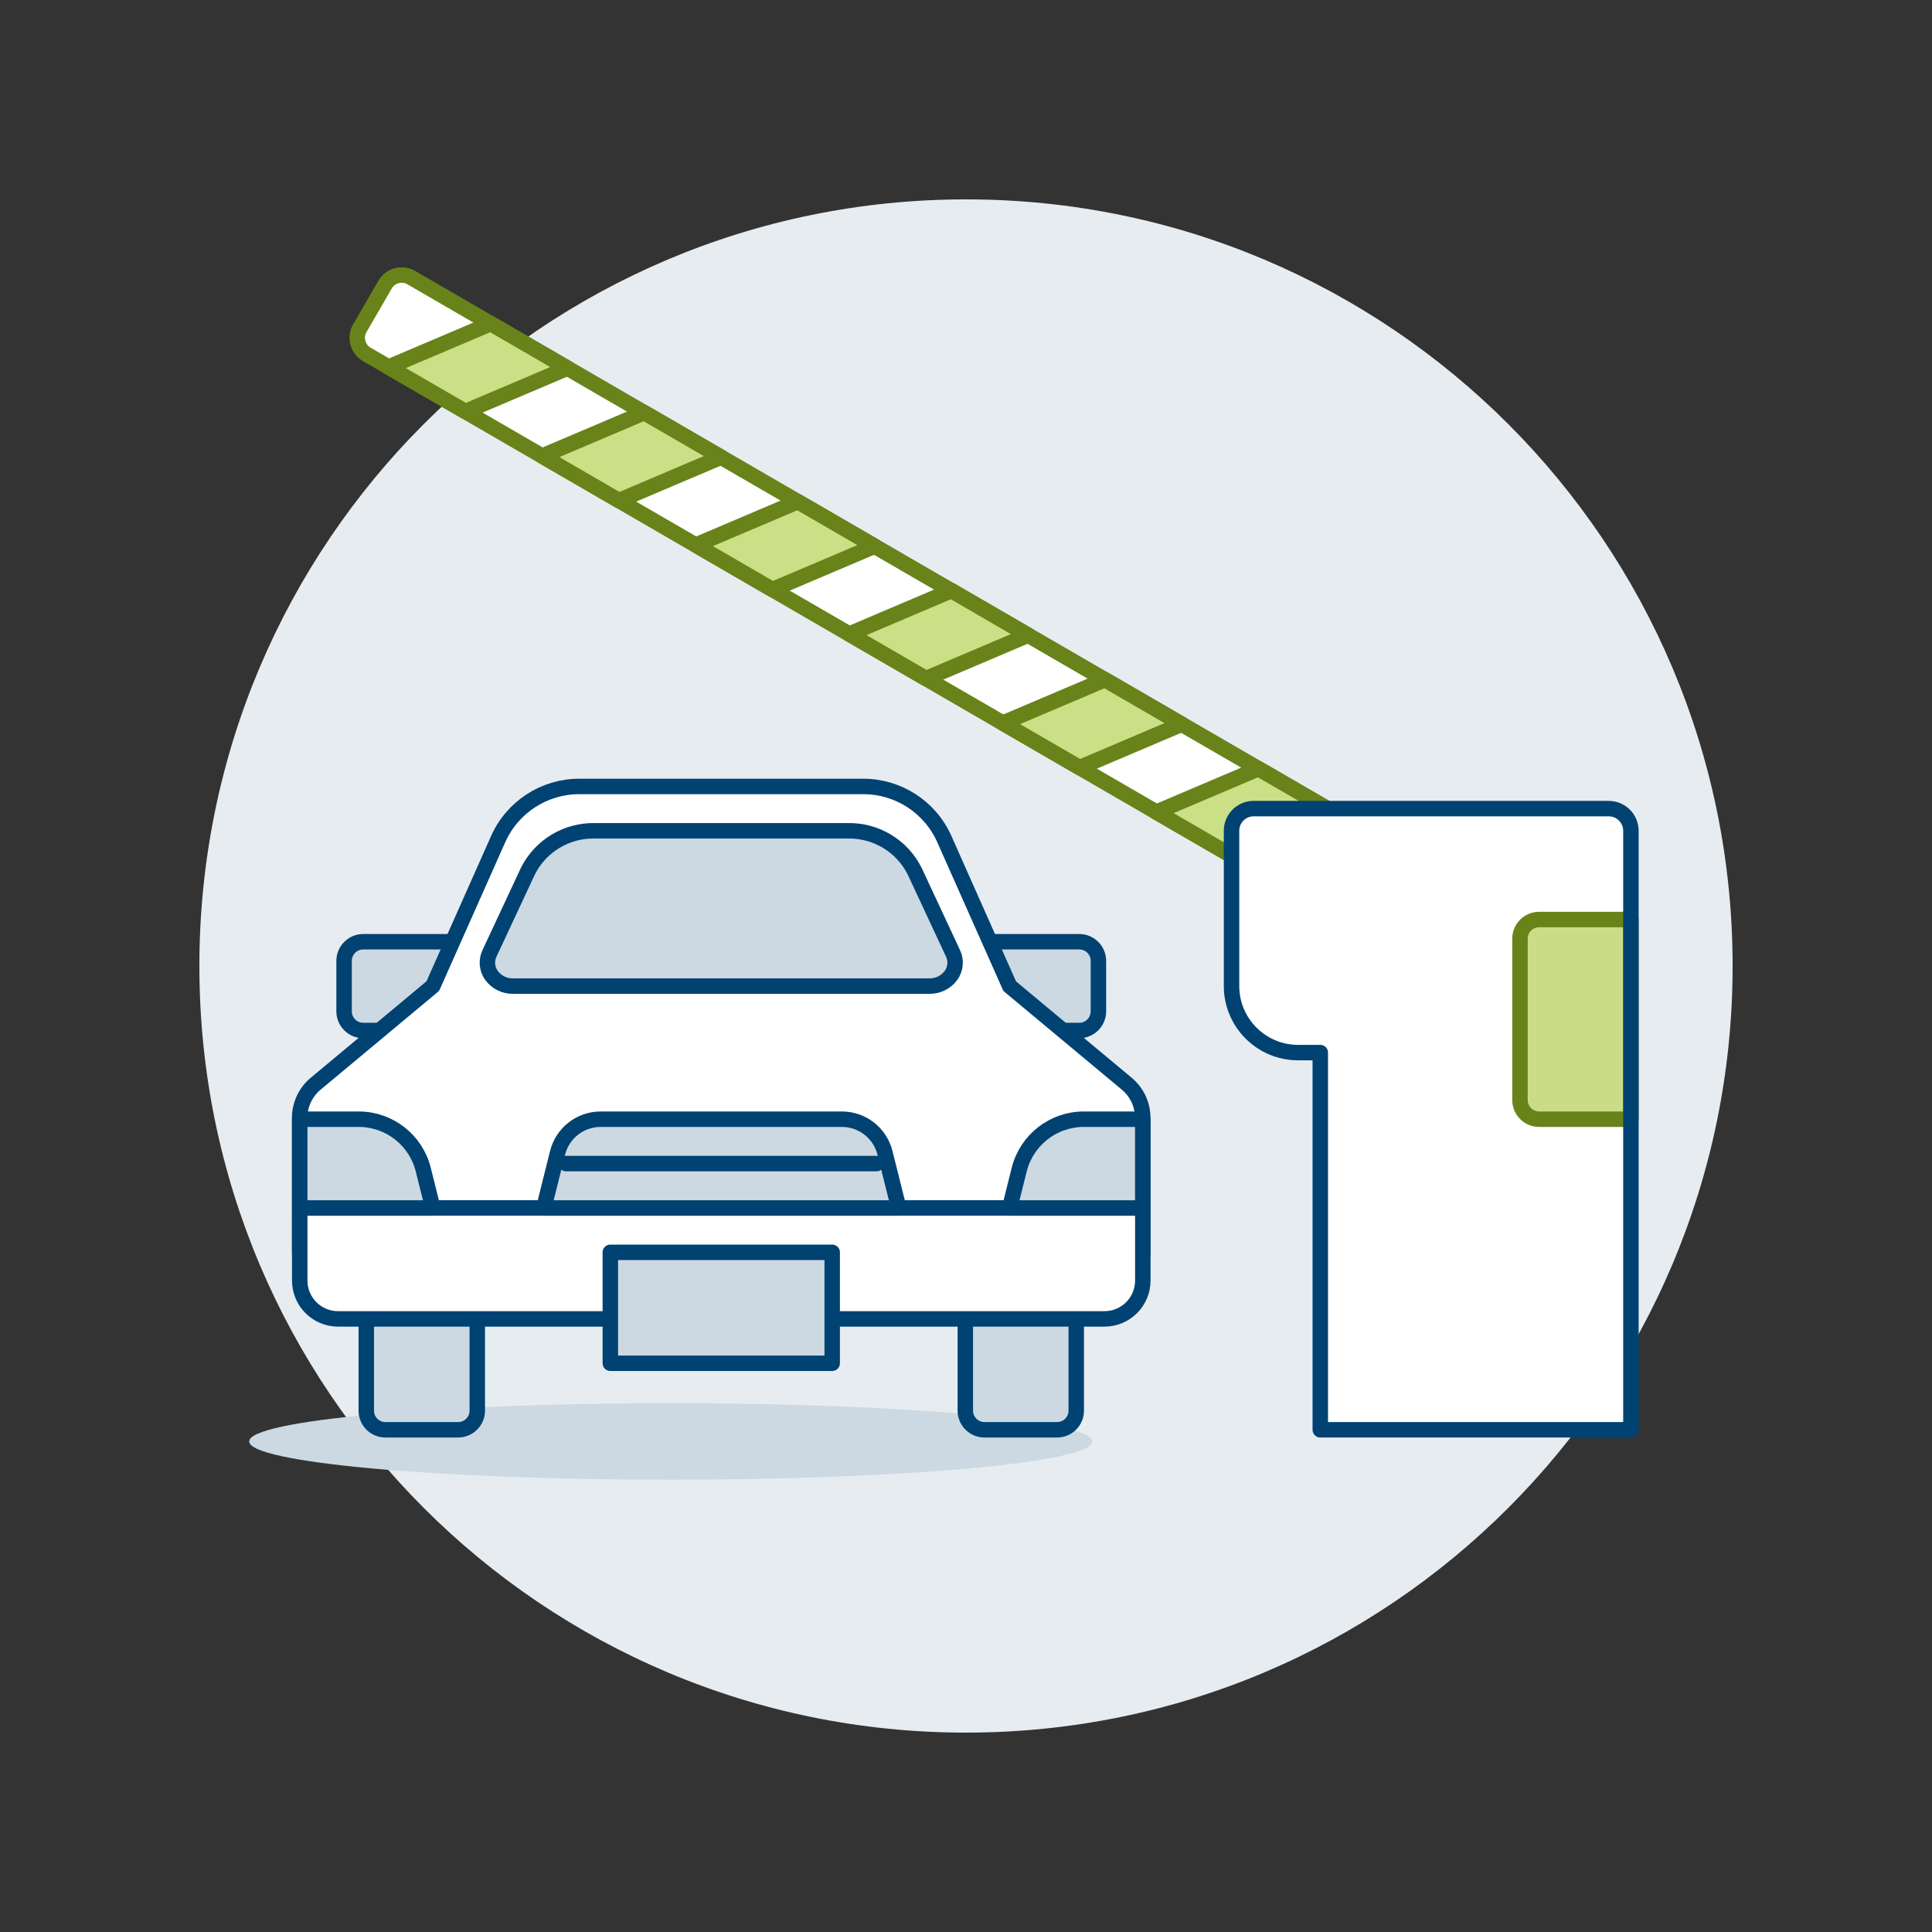 <?xml version="1.0" encoding="UTF-8"?>
<svg xmlns="http://www.w3.org/2000/svg" id="Car-Gate--Streamline-Ux" viewBox="0 0 500 500">
  <rect x="0" y="0" width="500" height="500" fill="#333333" stroke="none"/>
  <path d="M51.6,250.02c0,109.56,88.83,198.38,198.4,198.38s198.4-88.82,198.4-198.38c.02-109.56-88.79-198.4-198.37-198.42-109.57-.02-198.41,88.79-198.43,198.35,0,.02,0,.04,0,.06Z" fill="#e7ecf1" stroke-width="0"></path>
  <path d="M64.49,373.04c-.02,5.47,48.81,9.91,109.06,9.91,60.25,0,109.11-4.43,109.13-9.9h0c0-5.48-48.83-9.91-109.08-9.91-60.25,0-109.1,4.43-109.11,9.9,0,0,0,0,0,0Z" fill="#ccd9e2" stroke-width="0"></path>
  <path d="M358.88,244.72L94.93,91.72c-2.37-1.37-3.18-4.41-1.81-6.78,0,0,0,0,0,0l6.54-11.29c1.37-2.37,4.41-3.18,6.78-1.8h0s263.96,153.01,263.96,153.01l-11.52,19.87Z" fill="#fff" stroke="#688319" stroke-linecap="round" stroke-linejoin="round" stroke-width="4"></path>
  <path d="M120.44,106.5l-19.87-11.52,26.42-11.23,19.87,11.52s-26.42,11.23-26.42,11.23Z" fill="#cbdf86" stroke="#688319" stroke-linecap="round" stroke-linejoin="round" stroke-width="4"></path>
  <path d="M160.18,129.54l-19.87-11.52,26.42-11.23,19.87,11.52-26.42,11.23Z" fill="#cbdf86" stroke="#688319" stroke-linecap="round" stroke-linejoin="round" stroke-width="4"></path>
  <path d="M199.92,152.58l-19.87-11.52,26.42-11.23,19.87,11.52-26.42,11.23h0Z" fill="#cbdf86" stroke="#688319" stroke-linecap="round" stroke-linejoin="round" stroke-width="4"></path>
  <path d="M239.66,175.61l-19.87-11.52,26.42-11.23,19.87,11.52-26.42,11.23Z" fill="#cbdf86" stroke="#688319" stroke-linecap="round" stroke-linejoin="round" stroke-width="4"></path>
  <path d="M279.4,198.65l-19.87-11.52,26.42-11.23,19.87,11.52-26.42,11.23Z" fill="#cbdf86" stroke="#688319" stroke-linecap="round" stroke-linejoin="round" stroke-width="4"></path>
  <path d="M319.14,221.69l-19.87-11.52,26.42-11.23,19.87,11.52-26.42,11.23Z" fill="#cbdf86" stroke="#688319" stroke-linecap="round" stroke-linejoin="round" stroke-width="4"></path>
  <path d="M324.46,209.26c-3.17,0-5.74,2.57-5.74,5.74v40.18c0,9.51,7.71,17.23,17.23,17.23h5.74v97.62h80.39v-155.02c0-3.17-2.57-5.74-5.74-5.74h-91.87Z" fill="#fff" stroke-width="0"></path>
  <path d="M398.33,289.65h23.75v-51.68h-23.75c-2.74,0-4.96,2.22-4.96,4.96v41.76c0,2.74,2.22,4.96,4.96,4.96Z" fill="#cbdc86" stroke="#688319" stroke-linecap="round" stroke-linejoin="round" stroke-width="4"></path>
  <path d="M324.46,209.26c-3.17,0-5.74,2.57-5.74,5.74v40.18c0,9.51,7.71,17.23,17.23,17.23h5.74v97.62h80.39v-155.02c0-3.17-2.57-5.74-5.74-5.74h-91.87Z" fill="none" stroke="#004272" stroke-linecap="round" stroke-linejoin="round" stroke-width="4"></path>
  <path d="M123.52,266.69h-29.51c-2.74,0-4.96-2.22-4.96-4.96v-13.05c0-2.74,2.22-4.96,4.96-4.96h29.51v22.97Z" fill="#ccd9e2" stroke-width="0"></path>
  <path d="M123.52,266.69h-29.51c-2.74,0-4.96-2.22-4.96-4.96v-13.05c0-2.74,2.22-4.96,4.96-4.96h29.51v22.97Z" fill="none" stroke="#004272" stroke-linecap="round" stroke-linejoin="round" stroke-width="4"></path>
  <path d="M249.82,266.69h29.49c2.74,0,4.96-2.22,4.96-4.96v-13.05c0-2.74-2.22-4.96-4.96-4.96h-29.49v22.97Z" fill="#ccd9e2" stroke-width="0"></path>
  <path d="M249.82,266.69h29.49c2.74,0,4.96-2.22,4.96-4.96v-13.05c0-2.74-2.22-4.96-4.96-4.96h-29.49v22.97Z" fill="none" stroke="#004272" stroke-linecap="round" stroke-linejoin="round" stroke-width="4"></path>
  <path d="M261.3,255.2l-16.9-38.03c-3.68-8.3-11.91-13.64-20.99-13.64h-73.5c-9.08,0-17.3,5.34-20.99,13.64l-16.91,38.03-30.32,25.27c-2.62,2.18-4.13,5.41-4.14,8.82v34.81c0,6.34,5.14,11.48,11.48,11.48h195.23c6.34,0,11.48-5.13,11.48-11.47h0v-34.82c0-3.41-1.51-6.64-4.13-8.82l-30.32-25.27Z" fill="#fff" stroke-width="0"></path>
  <path d="M261.3,255.2l-16.9-38.03c-3.68-8.3-11.91-13.64-20.99-13.64h-73.5c-9.08,0-17.3,5.34-20.99,13.64l-16.91,38.03-30.32,25.27c-2.62,2.18-4.13,5.41-4.14,8.82v34.81c0,6.34,5.14,11.48,11.48,11.48h195.23c6.34,0,11.48-5.13,11.48-11.47h0v-34.82c0-3.41-1.51-6.64-4.13-8.82l-30.32-25.27Z" fill="none" stroke="#004272" stroke-linecap="round" stroke-linejoin="round" stroke-width="4"></path>
  <path d="M118.56,370.03h-18.81c-2.74,0-4.96-2.22-4.96-4.96v-29.49h28.73v29.49c0,2.74-2.22,4.96-4.96,4.96h0Z" fill="#ccd9e2" stroke="#004272" stroke-linecap="round" stroke-linejoin="round" stroke-width="4"></path>
  <path d="M273.57,370.03h-18.79c-2.74,0-4.96-2.22-4.96-4.96v-29.49h28.71v29.49c0,2.74-2.22,4.96-4.96,4.96h0Z" fill="#ccd9e2" stroke="#004272" stroke-linecap="round" stroke-linejoin="round" stroke-width="4"></path>
  <path d="M285.84,341.33H87.49c-5.48,0-9.92-4.44-9.92-9.92h0v-18.79h218.19v18.79c0,5.48-4.44,9.92-9.92,9.92h0,0Z" fill="#fff" stroke-width="0"></path>
  <path d="M285.84,341.33H87.49c-5.48,0-9.92-4.44-9.92-9.92h0v-18.79h218.19v18.79c0,5.48-4.44,9.92-9.92,9.92h0,0Z" fill="none" stroke="#004272" stroke-linecap="round" stroke-linejoin="round" stroke-width="4"></path>
  <path d="M232.6,312.62h-91.87l3.57-14.27c1.28-5.11,5.87-8.7,11.14-8.7h62.45c5.27,0,9.86,3.59,11.14,8.7l3.57,14.27Z" fill="#ccd9e2" stroke-width="0"></path>
  <path d="M232.6,312.62h-91.87l3.57-14.27c1.28-5.11,5.87-8.7,11.14-8.7h62.45c5.27,0,9.86,3.59,11.14,8.7l3.57,14.27Z" fill="none" stroke="#004272" stroke-linecap="round" stroke-linejoin="round" stroke-width="4"></path>
  <path d="M112.02,312.62h-34.45v-22.97h15.26c7.91,0,14.8,5.38,16.71,13.05l2.48,9.92Z" fill="#ccd9e2" stroke="#004272" stroke-linecap="round" stroke-linejoin="round" stroke-width="4"></path>
  <path d="M261.3,312.62h34.45v-22.97h-15.26c-7.91,0-14.8,5.38-16.72,13.05l-2.48,9.92Z" fill="#ccd9e2" stroke="#004272" stroke-linecap="round" stroke-linejoin="round" stroke-width="4"></path>
  <path d="M146.47,301.13h80.39" fill="none" stroke="#004272" stroke-linecap="round" stroke-linejoin="round" stroke-width="4"></path>
  <path d="M219.42,215.01h-65.52c-7.28-.14-14,3.91-17.27,10.42l-9.96,21.33c-.87,1.87-.66,4.06.56,5.72,1.3,1.74,3.35,2.75,5.52,2.72h107.82c2.17.03,4.22-.99,5.52-2.72,1.22-1.66,1.43-3.86.56-5.72l-9.95-21.33c-3.27-6.51-9.99-10.56-17.28-10.42h0Z" fill="#ccd9e2" stroke-width="0"></path>
  <path d="M219.42,215.01h-65.52c-7.28-.14-14,3.91-17.27,10.42l-9.96,21.33c-.87,1.87-.66,4.06.56,5.72,1.3,1.74,3.35,2.75,5.52,2.72h107.82c2.17.03,4.22-.99,5.52-2.72,1.22-1.66,1.43-3.86.56-5.72l-9.95-21.33c-3.27-6.51-9.99-10.56-17.28-10.42h0Z" fill="none" stroke="#004272" stroke-linecap="round" stroke-linejoin="round" stroke-width="4"></path>
  <path d="M157.95,324.1h57.42v28.71h-57.42v-28.71Z" fill="#ccd9e2" stroke="#004272" stroke-linecap="round" stroke-linejoin="round" stroke-width="4"></path>
</svg>
